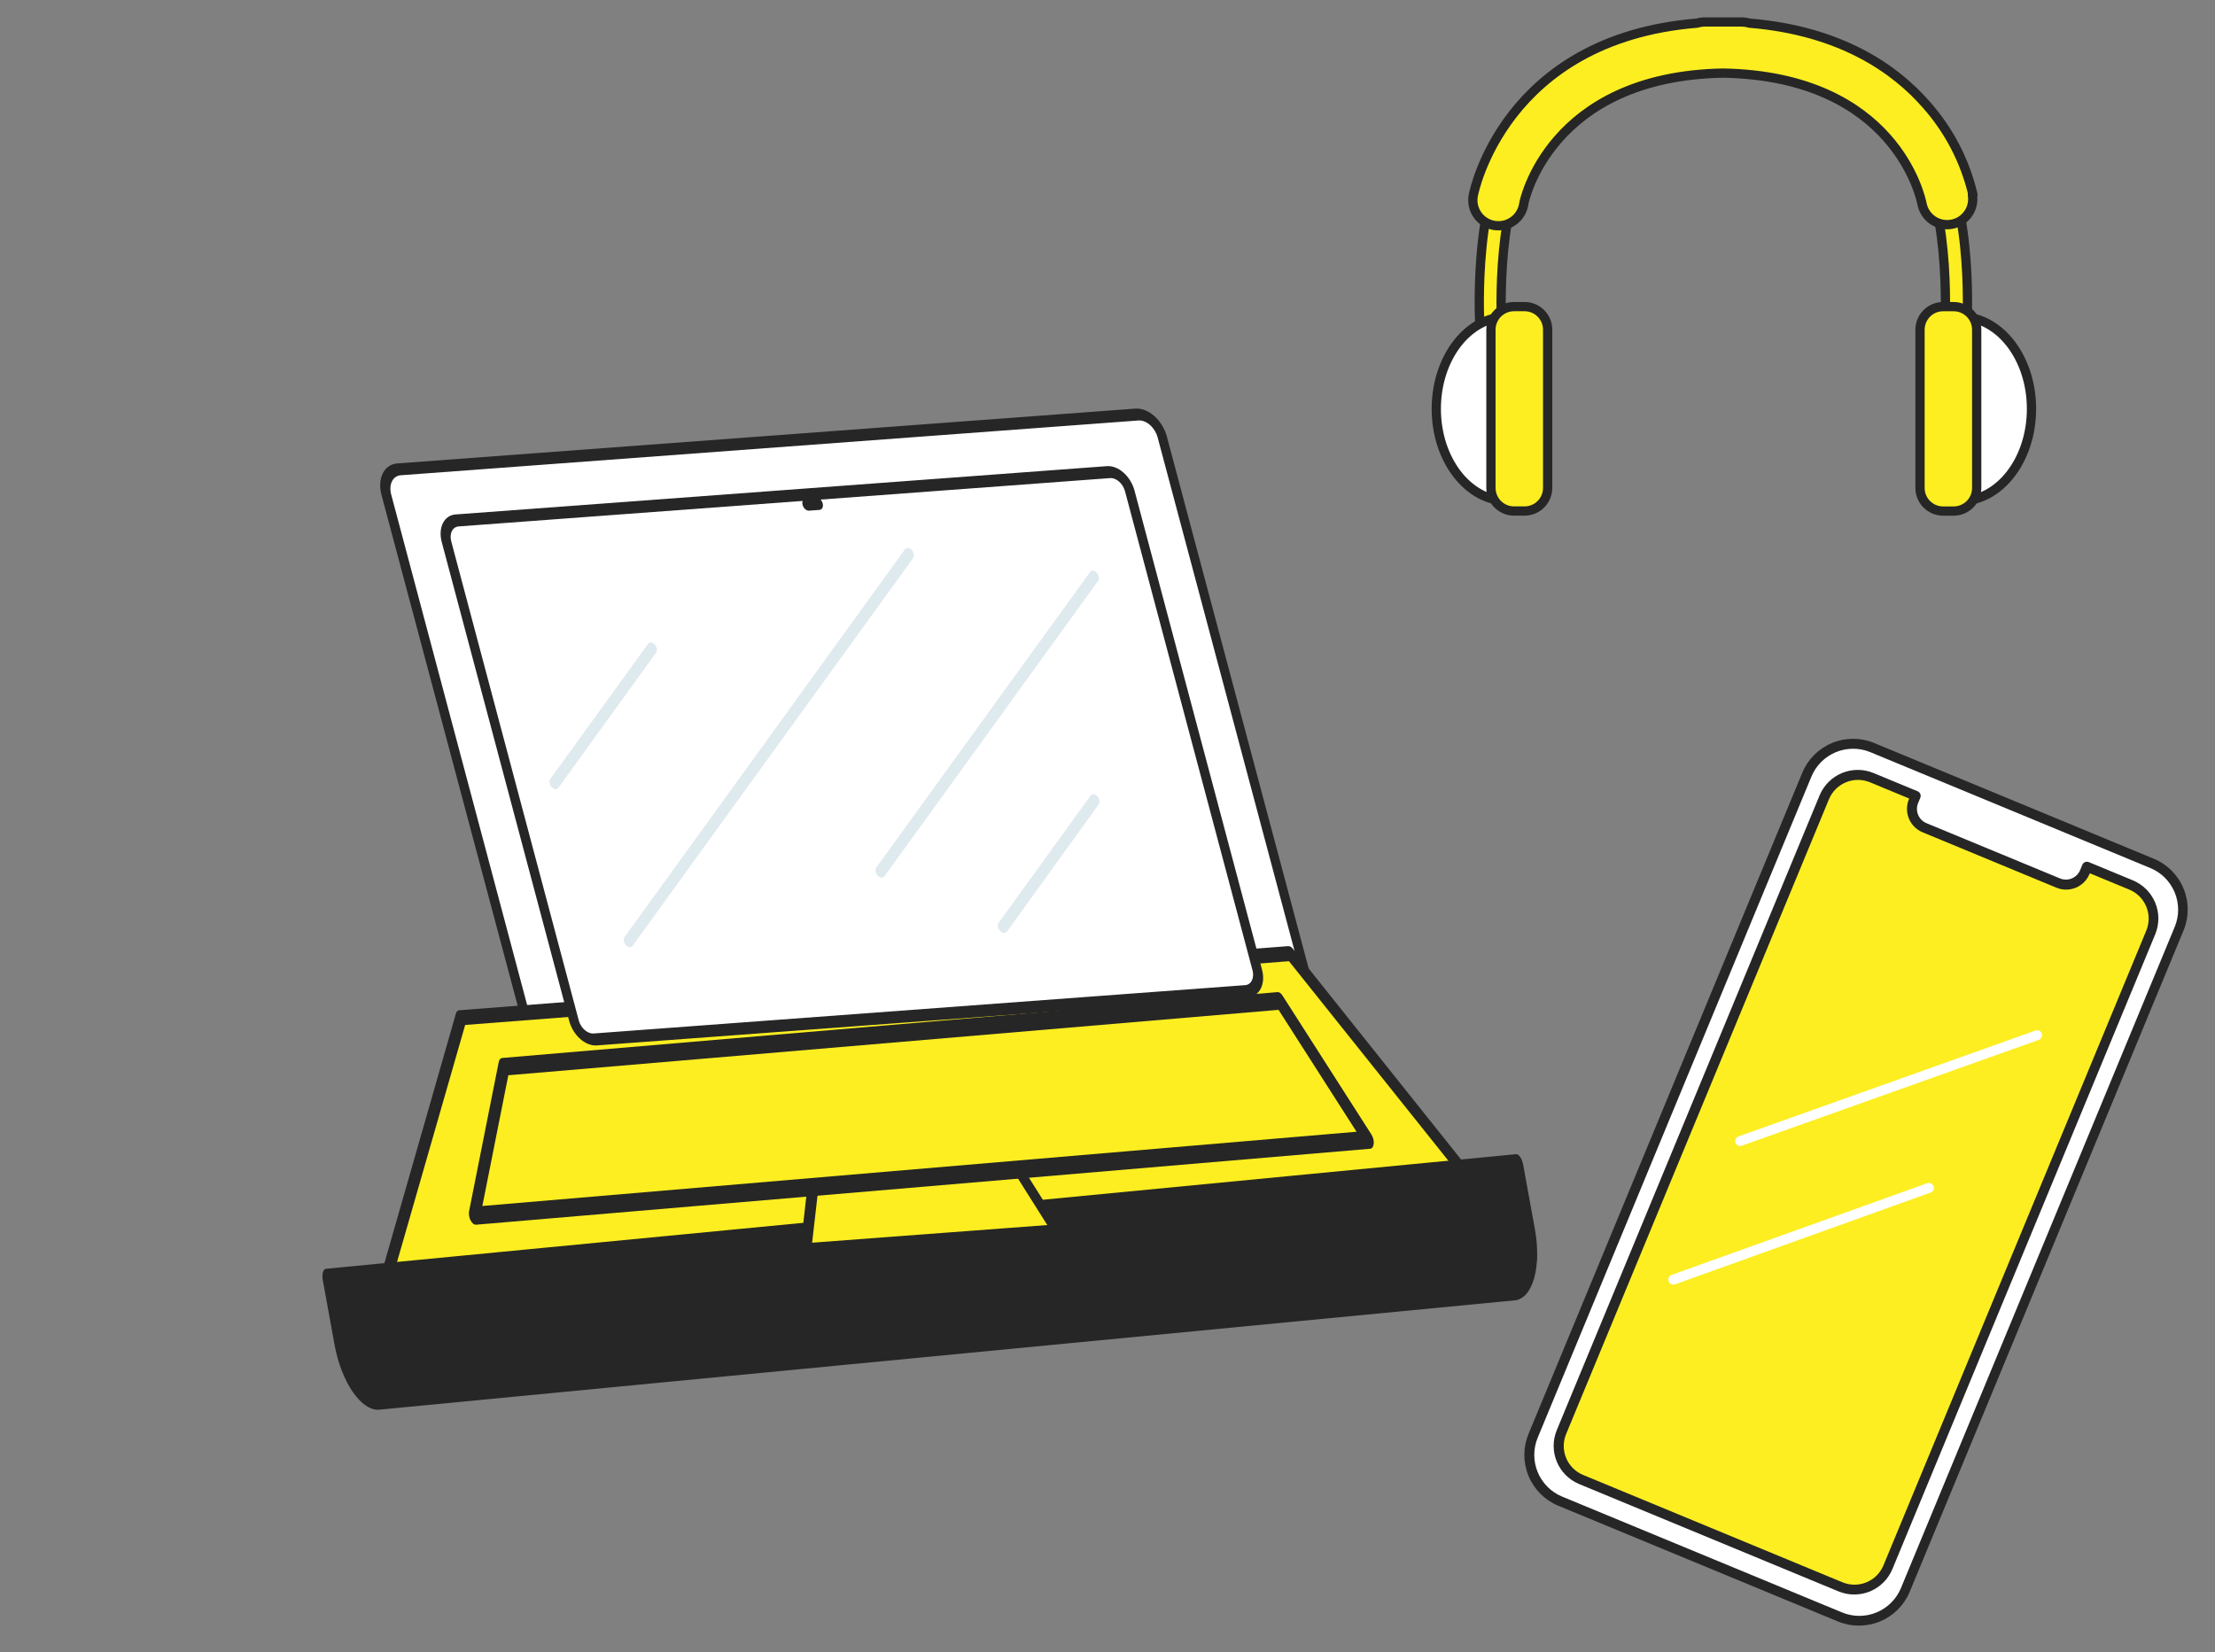 <svg width="126" height="94" viewBox="0 0 126 94" fill="none" xmlns="http://www.w3.org/2000/svg">
<rect x="0" y="0" width="126" height="94" fill="#808080" stroke="none"/>
<path d="M22.687 26.669L64.691 23.549C64.976 23.528 65.287 23.65 65.556 23.889C65.825 24.127 66.03 24.462 66.125 24.82L75.306 59.269L31.142 62.549L21.962 28.101C21.914 27.922 21.895 27.744 21.906 27.575C21.917 27.406 21.957 27.25 22.024 27.117C22.092 26.984 22.185 26.876 22.299 26.799C22.413 26.722 22.544 26.678 22.687 26.669Z" fill="white"/>
<path d="M75.383 59.615L31.233 62.895C31.162 62.901 31.084 62.87 31.017 62.811C30.95 62.751 30.899 62.667 30.875 62.578L21.7 28.156C21.581 27.709 21.608 27.269 21.775 26.934C21.942 26.599 22.236 26.395 22.592 26.369L64.583 23.249C64.939 23.223 65.328 23.375 65.664 23.673C66 23.971 66.256 24.39 66.376 24.837L75.551 59.259C75.574 59.346 75.57 59.432 75.538 59.498C75.507 59.565 75.451 59.607 75.383 59.615ZM31.322 62.201L74.935 58.961L65.849 24.876C65.775 24.609 65.621 24.361 65.42 24.183C65.219 24.005 64.988 23.912 64.774 23.924L22.783 27.043C22.572 27.063 22.398 27.186 22.298 27.387C22.198 27.587 22.18 27.848 22.247 28.115L31.322 62.201Z" fill="#262626"/>
<path d="M73.397 54.151L26.19 57.82L20.837 76.685L87.158 71.531L73.397 54.151Z" fill="#FCEE21"/>
<path d="M87.212 71.879L20.972 77.006C20.918 77.01 20.86 76.991 20.805 76.952C20.749 76.913 20.698 76.856 20.659 76.786C20.619 76.716 20.591 76.637 20.578 76.558C20.566 76.478 20.569 76.402 20.588 76.337L25.937 57.66C25.952 57.608 25.977 57.564 26.009 57.533C26.042 57.502 26.082 57.485 26.125 57.482L73.277 53.833C73.32 53.829 73.367 53.84 73.412 53.865C73.458 53.89 73.502 53.928 73.541 53.976L87.28 71.197C87.328 71.257 87.367 71.33 87.391 71.409C87.415 71.487 87.424 71.568 87.418 71.641C87.411 71.714 87.389 71.778 87.353 71.823C87.318 71.869 87.271 71.896 87.217 71.901L87.212 71.879ZM21.347 76.114L86.412 71.079L73.323 54.691L26.461 58.318L21.347 76.114Z" fill="#262626"/>
<path d="M63.063 26.856L25.999 29.605C25.499 29.642 25.23 30.182 25.397 30.812L32.654 58.089C32.821 58.719 33.362 59.2 33.862 59.163L70.927 56.413C71.426 56.377 71.696 55.836 71.528 55.206L64.272 27.929C64.104 27.299 63.563 26.819 63.063 26.856Z" fill="white"/>
<path d="M70.998 56.734L33.958 59.482C33.804 59.495 33.64 59.47 33.477 59.407C33.313 59.344 33.154 59.245 33.007 59.116C32.86 58.986 32.729 58.829 32.622 58.653C32.514 58.477 32.432 58.286 32.38 58.091L25.128 30.839C25.024 30.446 25.047 30.061 25.194 29.767C25.34 29.473 25.597 29.295 25.909 29.272L62.959 26.524C63.113 26.511 63.277 26.536 63.44 26.599C63.603 26.662 63.763 26.761 63.91 26.89C64.057 27.02 64.188 27.177 64.295 27.353C64.403 27.529 64.485 27.72 64.537 27.915L71.789 55.167C71.841 55.363 71.862 55.559 71.85 55.743C71.838 55.928 71.794 56.098 71.721 56.244C71.647 56.39 71.546 56.508 71.421 56.592C71.297 56.676 71.153 56.725 70.998 56.734ZM26.1 29.952C26.016 29.956 25.937 29.982 25.869 30.027C25.802 30.072 25.746 30.136 25.706 30.215C25.666 30.294 25.642 30.386 25.635 30.486C25.628 30.586 25.64 30.692 25.668 30.799L32.92 58.051C32.976 58.263 33.097 58.461 33.256 58.602C33.415 58.743 33.598 58.815 33.767 58.803L70.817 56.054C70.901 56.05 70.98 56.024 71.048 55.979C71.115 55.934 71.171 55.87 71.211 55.791C71.251 55.712 71.275 55.62 71.282 55.52C71.288 55.42 71.277 55.313 71.249 55.207L63.997 27.955C63.941 27.744 63.82 27.545 63.661 27.404C63.502 27.263 63.319 27.191 63.15 27.203L26.1 29.952Z" fill="#262626"/>
<path d="M18.602 72.75L86.397 65.983L87.08 69.86C87.239 70.764 87.229 71.649 87.051 72.317C86.873 72.986 86.542 73.385 86.131 73.426L21.436 79.884C21.025 79.925 20.567 79.605 20.164 78.994C19.76 78.383 19.444 77.532 19.285 76.627L18.602 72.75Z" fill="#262626"/>
<path d="M86.181 73.986L21.575 80.208C21.087 80.253 20.545 79.891 20.068 79.2C19.592 78.51 19.219 77.547 19.032 76.523L18.362 72.834C18.332 72.671 18.335 72.511 18.369 72.391C18.403 72.27 18.465 72.198 18.543 72.191L86.238 65.671C86.316 65.664 86.402 65.722 86.478 65.832C86.554 65.942 86.614 66.095 86.643 66.258L87.314 69.948C87.499 70.969 87.483 71.968 87.271 72.724C87.059 73.481 86.667 73.934 86.181 73.986ZM19.057 73.38L19.616 76.454C19.743 77.153 19.997 77.809 20.322 78.28C20.647 78.751 21.016 78.998 21.349 78.966L85.955 72.744C86.288 72.712 86.557 72.404 86.702 71.888C86.848 71.371 86.858 70.689 86.731 69.991L86.172 66.917L19.057 73.38Z" fill="#262626"/>
<path d="M46.369 66.164L57.223 65.343L60.168 70.111L45.811 71.198L46.369 66.164Z" fill="#FCEE21"/>
<path d="M60.226 70.446L45.932 71.52C45.884 71.523 45.832 71.51 45.782 71.48C45.732 71.451 45.685 71.407 45.646 71.352C45.607 71.298 45.576 71.234 45.558 71.168C45.54 71.102 45.534 71.036 45.541 70.975L46.093 66.066C46.1 66 46.123 65.943 46.158 65.902C46.193 65.861 46.239 65.837 46.291 65.833L57.097 65.021C57.149 65.017 57.206 65.034 57.259 65.068C57.313 65.103 57.363 65.154 57.402 65.216L60.33 69.864C60.367 69.922 60.393 69.987 60.408 70.053C60.422 70.119 60.424 70.185 60.413 70.243C60.401 70.302 60.377 70.351 60.343 70.387C60.309 70.422 60.266 70.443 60.218 70.447L60.226 70.446ZM46.198 70.708L59.575 69.703L57.123 65.811L46.668 66.597L46.198 70.708Z" fill="#262626"/>
<path d="M28.616 60.59L26.942 69.364L77.89 64.947L72.8 56.759L28.616 60.59Z" fill="#FCEE21"/>
<path d="M77.944 65.362L27.08 69.684C27.027 69.689 26.969 69.667 26.913 69.623C26.858 69.578 26.806 69.512 26.765 69.431C26.726 69.352 26.698 69.264 26.684 69.174C26.67 69.084 26.669 68.997 26.683 68.921L28.37 60.43C28.384 60.362 28.408 60.306 28.441 60.265C28.475 60.224 28.516 60.201 28.562 60.197L72.673 56.449C72.719 56.445 72.768 56.461 72.817 56.495C72.865 56.528 72.912 56.579 72.952 56.642L78.018 64.559C78.062 64.631 78.097 64.715 78.12 64.804C78.142 64.893 78.151 64.983 78.146 65.066C78.138 65.151 78.115 65.223 78.08 65.276C78.044 65.328 77.997 65.358 77.944 65.362ZM27.438 68.619L77.167 64.394L72.73 57.458L28.916 61.18L27.438 68.619Z" fill="#262626"/>
<path d="M46.615 29.012L46.022 29.056C45.949 29.061 45.869 29.03 45.8 28.968C45.732 28.906 45.679 28.819 45.655 28.726C45.63 28.633 45.636 28.541 45.67 28.472C45.704 28.402 45.764 28.36 45.837 28.355L46.431 28.311C46.504 28.305 46.583 28.337 46.652 28.399C46.721 28.461 46.773 28.548 46.798 28.641C46.822 28.734 46.817 28.826 46.783 28.895C46.748 28.965 46.688 29.007 46.615 29.012Z" fill="#262626"/>
<path d="M35.848 53.895C35.807 53.898 35.764 53.89 35.721 53.87C35.679 53.85 35.638 53.82 35.602 53.781C35.541 53.714 35.499 53.628 35.485 53.54C35.471 53.452 35.487 53.371 35.529 53.313L51.484 31.248C51.527 31.196 51.591 31.171 51.661 31.179C51.732 31.187 51.805 31.228 51.864 31.293C51.924 31.358 51.965 31.442 51.98 31.527C51.995 31.613 51.983 31.693 51.945 31.752L35.988 53.813C35.955 53.861 35.906 53.889 35.848 53.895Z" fill="#DFEAEF"/>
<path d="M31.625 44.902C31.584 44.905 31.541 44.896 31.498 44.876C31.455 44.855 31.414 44.825 31.379 44.785C31.318 44.719 31.276 44.632 31.262 44.544C31.248 44.457 31.264 44.375 31.305 44.318L36.856 36.645C36.876 36.614 36.902 36.591 36.932 36.575C36.963 36.56 36.998 36.553 37.035 36.556C37.072 36.558 37.11 36.569 37.147 36.589C37.183 36.609 37.218 36.637 37.25 36.67C37.281 36.705 37.307 36.744 37.327 36.787C37.348 36.829 37.361 36.874 37.368 36.919C37.374 36.964 37.372 37.007 37.364 37.046C37.355 37.085 37.339 37.12 37.316 37.147L31.768 44.82C31.734 44.869 31.684 44.897 31.625 44.902Z" fill="#DFEAEF"/>
<path d="M50.171 49.937C50.116 49.941 50.056 49.923 50.001 49.886C49.945 49.849 49.897 49.795 49.861 49.731C49.826 49.667 49.806 49.596 49.804 49.529C49.803 49.462 49.819 49.401 49.851 49.356L62.011 32.543C62.054 32.49 62.117 32.465 62.188 32.474C62.259 32.482 62.332 32.523 62.391 32.588C62.45 32.653 62.492 32.736 62.507 32.822C62.522 32.907 62.509 32.988 62.471 33.046L50.312 49.859C50.277 49.905 50.228 49.932 50.171 49.937Z" fill="#DFEAEF"/>
<path d="M57.13 53.08C57.089 53.083 57.045 53.075 57.003 53.055C56.96 53.035 56.919 53.005 56.884 52.966C56.823 52.9 56.781 52.813 56.767 52.725C56.753 52.638 56.769 52.556 56.81 52.499L62.037 45.27C62.078 45.212 62.142 45.184 62.215 45.191C62.287 45.197 62.362 45.238 62.423 45.305C62.484 45.372 62.526 45.458 62.54 45.546C62.554 45.633 62.538 45.715 62.497 45.772L57.274 53.015C57.237 53.056 57.186 53.079 57.13 53.08Z" fill="#DFEAEF"/>
<path d="M122.41 49.12L106.48 42.525C105.028 41.925 103.364 42.614 102.764 44.066L87.191 81.685C86.59 83.136 87.28 84.8 88.731 85.401L104.661 91.995C106.113 92.596 107.776 91.906 108.377 90.455L123.95 52.836C124.551 51.384 123.861 49.721 122.41 49.12Z" fill="white"/>
<path d="M104.559 92.262L88.621 85.665C87.862 85.343 87.26 84.734 86.947 83.971C86.633 83.207 86.634 82.351 86.949 81.589L102.523 43.967C102.839 43.205 103.444 42.599 104.205 42.28C104.966 41.961 105.822 41.956 106.587 42.265L122.517 48.86C123.282 49.177 123.891 49.786 124.208 50.552C124.525 51.318 124.526 52.178 124.21 52.944L108.636 90.566C108.319 91.33 107.712 91.938 106.948 92.256C106.184 92.573 105.325 92.576 104.559 92.262ZM106.371 42.787C105.744 42.535 105.044 42.541 104.421 42.802C103.799 43.063 103.304 43.559 103.044 44.183L87.471 81.805C87.212 82.433 87.213 83.137 87.473 83.764C87.733 84.392 88.231 84.891 88.858 85.152L104.788 91.746C105.416 92.005 106.121 92.005 106.748 91.745C107.376 91.484 107.875 90.986 108.135 90.359L123.709 52.737C123.968 52.109 123.968 51.404 123.707 50.776C123.447 50.149 122.949 49.65 122.322 49.39L106.371 42.787Z" fill="#262626"/>
<path d="M122.338 53.05L107.387 89.168C107.178 89.674 106.776 90.076 106.27 90.286C105.764 90.495 105.195 90.496 104.689 90.286L89.932 84.177C89.426 83.968 89.024 83.566 88.814 83.06C88.604 82.554 88.604 81.985 88.814 81.479L103.765 45.362C103.868 45.111 104.021 44.883 104.212 44.691C104.404 44.499 104.632 44.347 104.882 44.243C105.133 44.14 105.401 44.086 105.673 44.086C105.944 44.086 106.213 44.139 106.463 44.243L108.971 45.281L108.847 45.581C108.73 45.865 108.73 46.184 108.847 46.468C108.964 46.751 109.189 46.977 109.473 47.095L117.07 50.24C117.354 50.358 117.673 50.358 117.957 50.24C118.242 50.122 118.467 49.896 118.585 49.612L118.709 49.312L121.217 50.351C121.468 50.454 121.696 50.606 121.889 50.798C122.081 50.99 122.233 51.217 122.337 51.468C122.442 51.719 122.495 51.988 122.495 52.259C122.495 52.531 122.442 52.799 122.338 53.05Z" fill="#FCEE21"/>
<path d="M104.585 90.548L89.829 84.44C89.254 84.201 88.797 83.744 88.559 83.169C88.32 82.594 88.32 81.948 88.557 81.373L103.508 45.255C103.747 44.68 104.204 44.224 104.779 43.985C105.354 43.747 106 43.746 106.575 43.984L109.084 45.022C109.153 45.051 109.208 45.106 109.236 45.175C109.265 45.244 109.265 45.322 109.236 45.391L109.112 45.691C109.023 45.905 109.023 46.146 109.112 46.361C109.2 46.576 109.37 46.746 109.585 46.836L117.182 49.981C117.397 50.07 117.639 50.07 117.854 49.981C118.069 49.892 118.24 49.721 118.329 49.506L118.453 49.206C118.481 49.137 118.536 49.082 118.605 49.053C118.675 49.025 118.752 49.025 118.821 49.053L121.33 50.091C121.904 50.33 122.361 50.787 122.599 51.362C122.838 51.937 122.838 52.583 122.601 53.158L107.65 89.276C107.411 89.85 106.955 90.307 106.38 90.545C105.806 90.784 105.16 90.785 104.585 90.548ZM106.36 44.505C105.923 44.329 105.435 44.331 105 44.513C104.566 44.695 104.221 45.041 104.04 45.475L89.089 81.593C88.908 82.03 88.908 82.521 89.09 82.958C89.271 83.394 89.618 83.742 90.055 83.922L104.812 90.031C105.249 90.211 105.739 90.211 106.176 90.03C106.613 89.849 106.96 89.502 107.141 89.065L122.092 52.948C122.272 52.511 122.272 52.02 122.091 51.584C121.91 51.147 121.563 50.8 121.127 50.618L118.879 49.688L118.863 49.727C118.717 50.08 118.436 50.361 118.083 50.508C117.73 50.654 117.333 50.654 116.979 50.508L109.369 47.357C109.016 47.211 108.735 46.931 108.588 46.577C108.442 46.224 108.442 45.827 108.588 45.474L108.604 45.435L106.36 44.505Z" fill="#262626"/>
<path d="M98.882 65.186C98.846 65.171 98.813 65.149 98.786 65.12C98.759 65.091 98.738 65.058 98.725 65.02C98.7 64.95 98.704 64.873 98.735 64.805C98.767 64.738 98.825 64.686 98.895 64.66L115.802 58.631C115.871 58.611 115.946 58.618 116.01 58.651C116.074 58.683 116.123 58.739 116.147 58.807C116.171 58.875 116.169 58.949 116.14 59.015C116.111 59.081 116.058 59.133 115.992 59.162L99.086 65.188C99.02 65.213 98.947 65.212 98.882 65.186Z" fill="white"/>
<path d="M95.075 73.066C95.038 73.051 95.006 73.029 94.978 73.001C94.951 72.973 94.93 72.939 94.916 72.902C94.904 72.867 94.898 72.83 94.9 72.793C94.901 72.755 94.91 72.719 94.926 72.685C94.942 72.651 94.965 72.621 94.993 72.596C95.02 72.571 95.053 72.552 95.088 72.54L109.628 67.323C109.663 67.311 109.7 67.305 109.737 67.307C109.774 67.308 109.81 67.317 109.844 67.333C109.878 67.349 109.908 67.371 109.933 67.398C109.958 67.426 109.977 67.458 109.99 67.493C110.003 67.528 110.008 67.565 110.006 67.602C110.005 67.639 109.996 67.675 109.98 67.709C109.964 67.743 109.942 67.773 109.915 67.798C109.887 67.823 109.855 67.842 109.82 67.855L95.273 73.081C95.207 73.1 95.137 73.095 95.075 73.066Z" fill="white"/>
<path d="M84.809 19.448C84.651 19.448 84.499 19.388 84.383 19.28C84.268 19.172 84.198 19.024 84.188 18.866C84.188 18.585 83.737 11.957 85.882 8.264C85.97 8.132 86.105 8.037 86.26 8.001C86.415 7.965 86.578 7.989 86.716 8.068C86.854 8.148 86.956 8.278 87.002 8.43C87.048 8.583 87.034 8.747 86.962 8.89C85.007 12.253 85.427 18.716 85.431 18.783C85.436 18.865 85.426 18.947 85.4 19.024C85.374 19.102 85.334 19.174 85.28 19.236C85.226 19.297 85.161 19.348 85.088 19.384C85.014 19.421 84.934 19.442 84.853 19.448H84.809Z" fill="#FCEE21" stroke="#262626" stroke-width="0.527" stroke-linecap="round" stroke-linejoin="round"/>
<path d="M111.25 19.448H111.207C111.125 19.442 111.045 19.421 110.972 19.384C110.899 19.348 110.833 19.297 110.78 19.236C110.726 19.174 110.685 19.102 110.659 19.024C110.633 18.947 110.623 18.865 110.629 18.783C110.629 18.72 111.048 12.253 109.097 8.89C109.026 8.747 109.012 8.583 109.058 8.43C109.103 8.278 109.205 8.148 109.343 8.068C109.481 7.989 109.644 7.965 109.799 8.001C109.955 8.037 110.09 8.132 110.178 8.264C112.323 11.957 111.891 18.585 111.872 18.866C111.861 19.024 111.792 19.172 111.676 19.28C111.561 19.388 111.408 19.448 111.25 19.448Z" fill="#FCEE21" stroke="#262626" stroke-width="0.527" stroke-linecap="round" stroke-linejoin="round"/>
<path d="M112.232 11.08C111.785 9.169 110.866 7.401 109.56 5.936C107.855 3.989 104.788 1.749 99.517 1.317C99.388 1.277 99.255 1.255 99.121 1.25C98.8 1.25 98.488 1.25 98.179 1.25H97.855C97.55 1.25 97.241 1.25 96.924 1.25C96.79 1.255 96.657 1.277 96.529 1.317C85.547 2.212 83.834 10.989 83.814 11.084C83.773 11.275 83.77 11.473 83.807 11.664C83.844 11.856 83.919 12.039 84.028 12.201C84.137 12.363 84.277 12.502 84.441 12.609C84.605 12.716 84.788 12.789 84.98 12.823C85.172 12.858 85.37 12.853 85.56 12.81C85.751 12.767 85.931 12.685 86.089 12.571C86.248 12.457 86.382 12.312 86.483 12.145C86.584 11.978 86.651 11.792 86.679 11.599C86.679 11.523 88.115 4.341 98.017 4.159C107.819 4.337 109.272 11.282 109.335 11.607C109.409 11.982 109.627 12.314 109.944 12.53C110.26 12.745 110.649 12.828 111.025 12.759C111.402 12.69 111.736 12.476 111.956 12.162C112.176 11.849 112.264 11.462 112.2 11.084L112.232 11.08Z" fill="#FCEE21" stroke="#262626" stroke-width="0.527" stroke-linecap="round" stroke-linejoin="round"/>
<path d="M85.85 18.023H85.736C83.508 18.023 81.703 20.37 81.703 23.263C81.703 26.156 83.508 28.503 85.736 28.503H85.85V18.023Z" fill="white" stroke="#262626" stroke-width="0.527" stroke-linecap="round" stroke-linejoin="round"/>
<path d="M86.724 17.445H86.126C85.401 17.445 84.812 18.034 84.812 18.759V27.762C84.812 28.488 85.401 29.076 86.126 29.076H86.724C87.45 29.076 88.038 28.488 88.038 27.762V18.759C88.038 18.034 87.45 17.445 86.724 17.445Z" fill="#FCEE21" stroke="#262626" stroke-width="0.527" stroke-linecap="round" stroke-linejoin="round"/>
<path d="M111.414 18.023H111.529C113.757 18.023 115.561 20.37 115.561 23.263C115.561 26.156 113.757 28.503 111.529 28.503H111.414V18.023Z" fill="white" stroke="#262626" stroke-width="0.527" stroke-linecap="round" stroke-linejoin="round"/>
<path d="M110.534 29.078H111.131C111.857 29.078 112.445 28.49 112.445 27.764V18.761C112.445 18.036 111.857 17.447 111.131 17.447H110.534C109.808 17.447 109.22 18.036 109.22 18.761V27.764C109.22 28.49 109.808 29.078 110.534 29.078Z" fill="#FCEE21" stroke="#262626" stroke-width="0.527" stroke-linecap="round" stroke-linejoin="round"/>
</svg>
